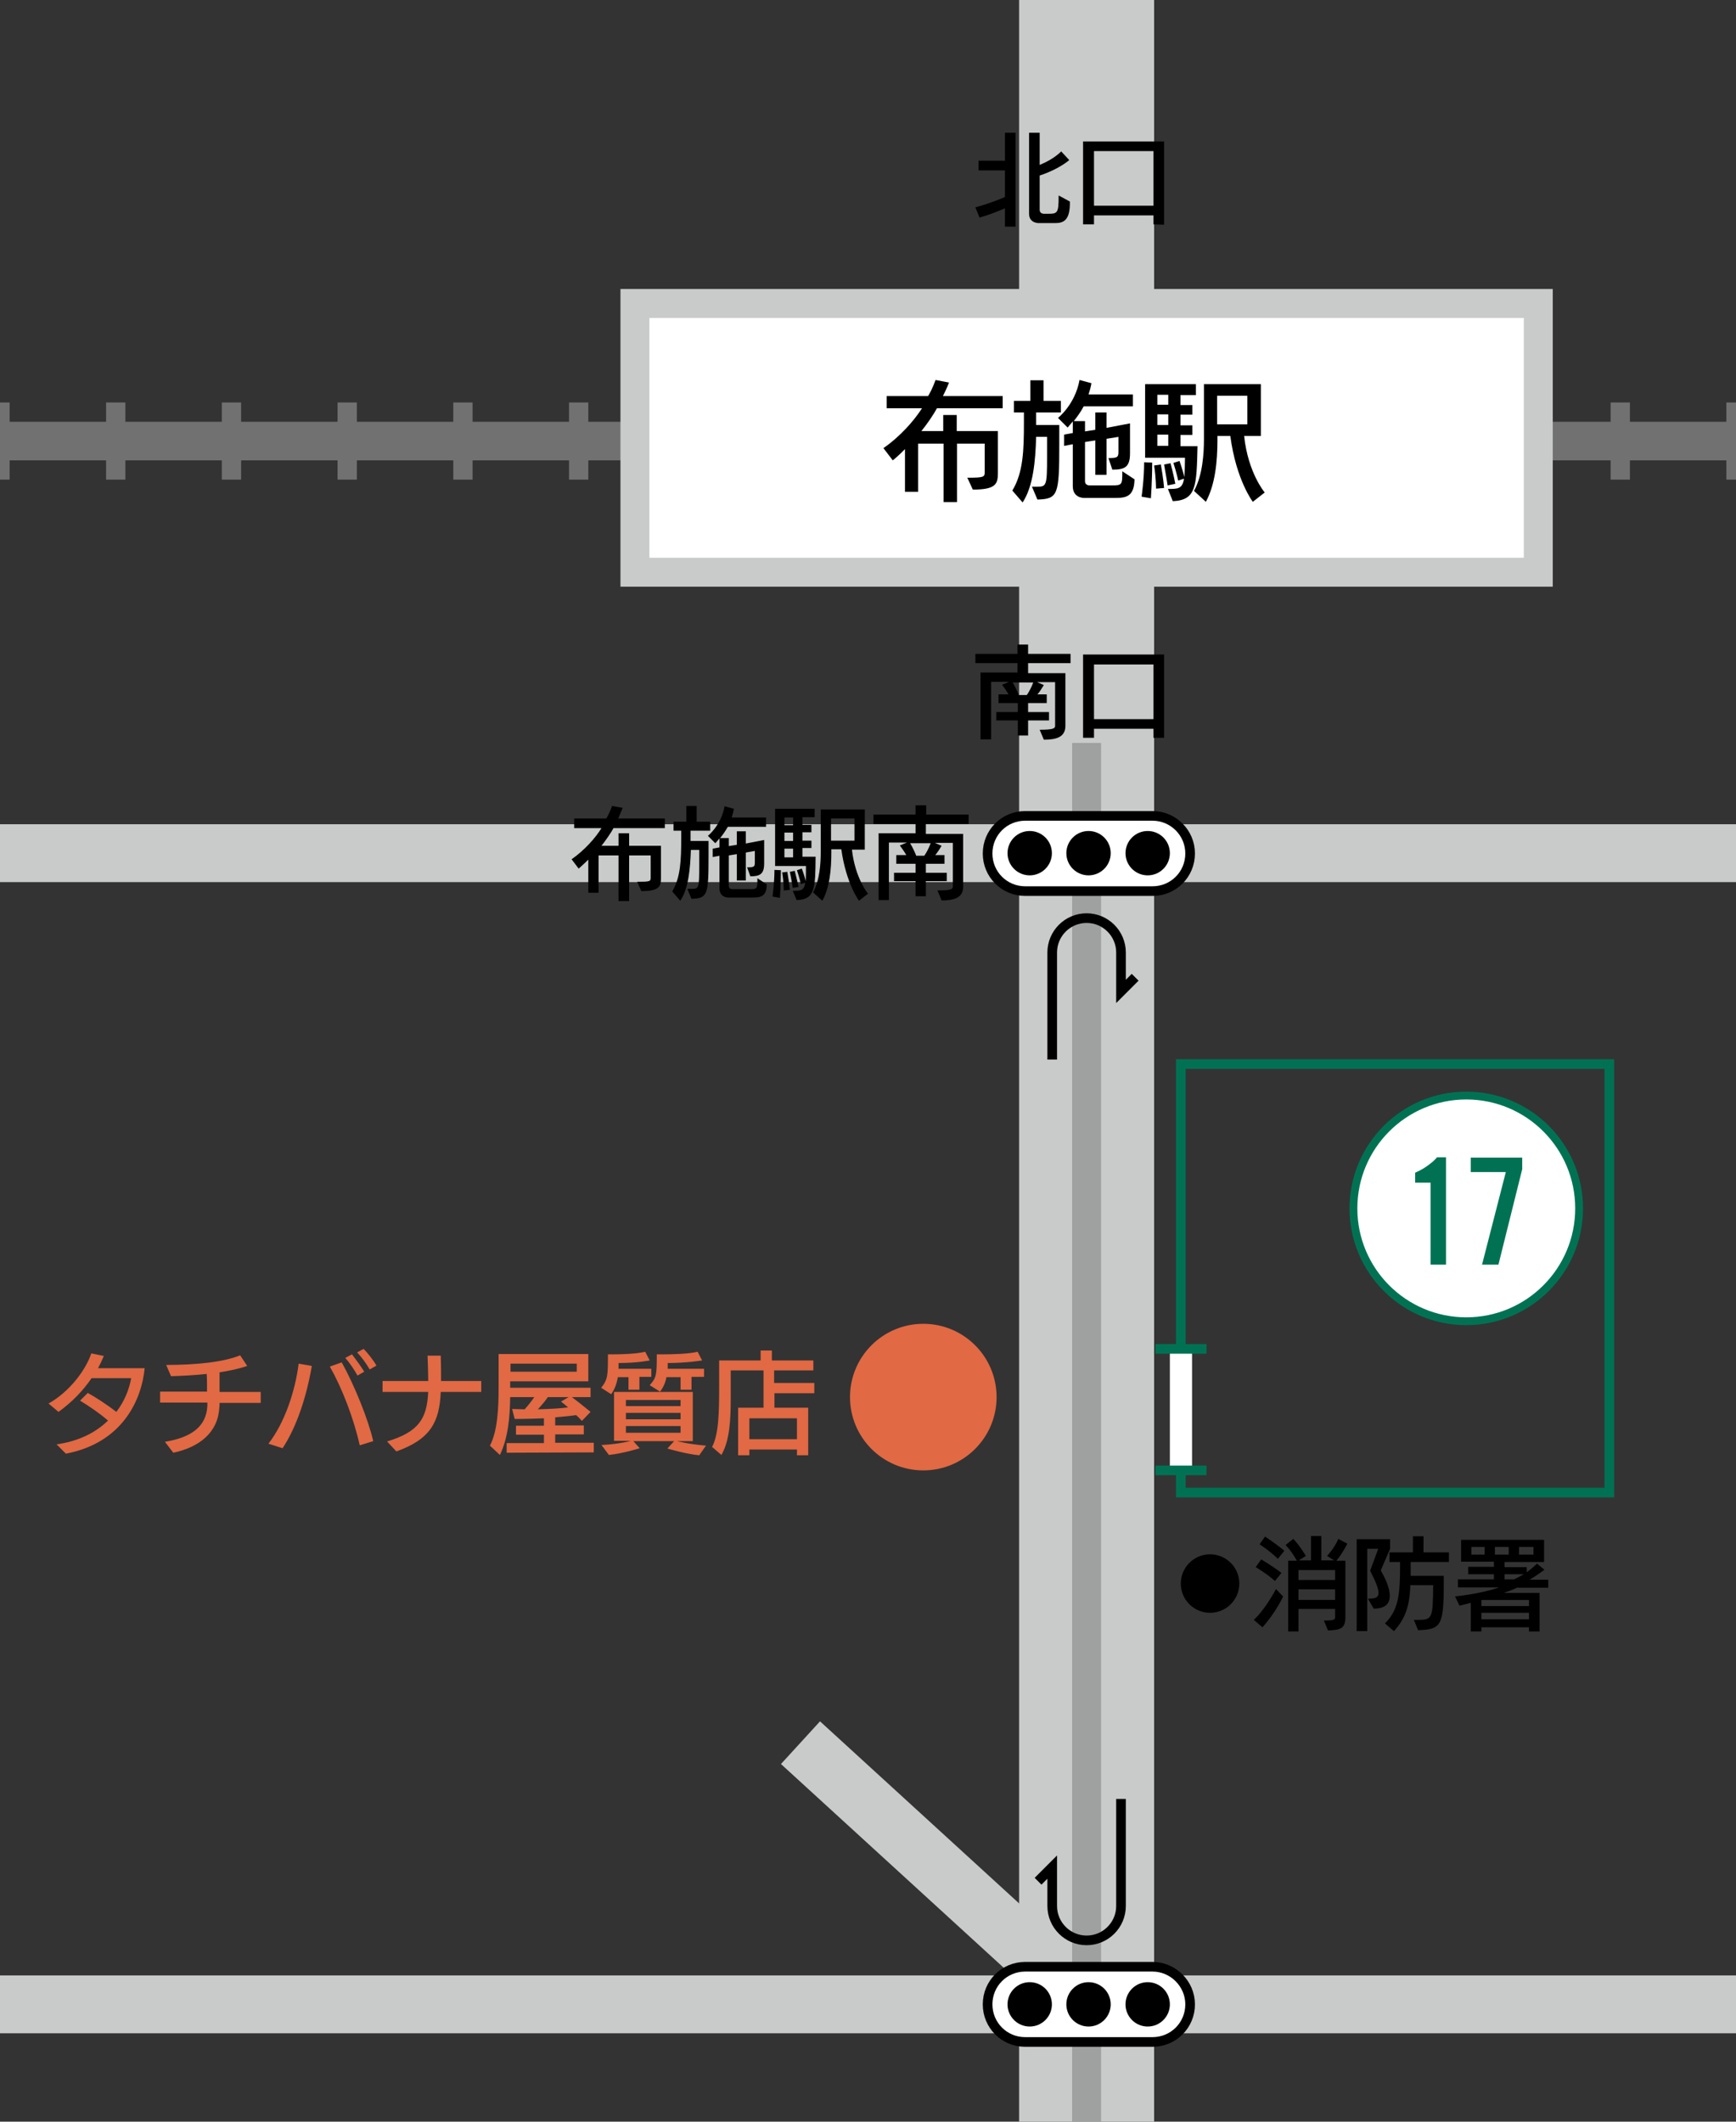 <svg version="1.1" id="レイヤー_1" xmlns="http://www.w3.org/2000/svg" x="0" y="0" viewBox="0 0 540 660" style="enable-background:new 0 0 540 660" xml:space="preserve"><rect x="0" y="0" width="540" height="660" fill="#333333" stroke="none"/><style>.st1{fill:none;stroke:#727171;stroke-width:24;stroke-miterlimit:10}.st4{fill:#e16943}.st5,.st6{fill:none;stroke:#c9caca;stroke-width:42;stroke-miterlimit:10}.st6{stroke-width:18}.st9{fill:#007253}.st10,.st12,.st13{fill:none;stroke:#007253;stroke-width:3;stroke-miterlimit:10}.st12,.st13{stroke:#000}.st13{fill:#fff}</style><path style="fill:none;stroke:#727171;stroke-width:12;stroke-miterlimit:10" d="M0 137.2h540"/><path class="st1" d="M0 137.2h3"/><path style="fill:none;stroke:#727171;stroke-width:24;stroke-miterlimit:10;stroke-dasharray:6,30" d="M33 137.2h489"/><path class="st1" d="M537 137.2h3"/><path style="fill:#fff;stroke:#c9caca;stroke-width:9;stroke-miterlimit:10" d="M197.5 94.4h281V178h-281z"/><path d="M291.5 126.9c-1 1.9-3.1 5-4.9 7.2h6.8v-5h4.2v5h12.8v13.1c0 3.4-.7 5.1-7.8 5.1l-1.7-3.7c5.2 0 5.4-.2 5.4-1.8V138h-8.6v18.2h-4.2V138h-7.9v15h-4.1v-13.3s-2.1 2.2-3.8 3.5l-2.9-3.8c5.2-3.6 9.5-8.5 12-12.4h-11v-3.8h12.9c1.5-2.5 2.3-5 2.3-5l4.2.8s-.8 2.1-1.9 4.2h18.6v3.8h-20.4zM322.3 128.1v4.1h7.2v6.1c0 15.7-.4 16.9-6.8 17.1l-1.7-4h1.6c2.9 0 3.1-.3 3.1-9.2v-6.3h-3.4c-.2 7.4-.9 15.4-4.2 20.4l-3.2-3.7c3.4-5.6 3.6-12.6 3.6-21.2v-3.1h-3.1v-3.6h5.1v-6.4h4.1v6.4h5.4v3.6h-7.7zm24.5 26.8h-9.5c-.7 0-3.6-.2-3.6-3.7v-13l-2.7.5v-3.5l2.7-.5v-3.6c-1 1.2-1.6 1.9-1.6 1.9l-3-3s5.3-4.1 6.7-11.8l3.7 1c-.2 1.2-.5 2.3-.9 3.5h13.8v3.7h-15.3c-1 1.9-2.3 3.6-3.1 4.6h3.5v3.2l3.2-.5v-5.4h3.5v4.8l7.3-1.4v9.3c0 4.3-1.6 5.1-5.5 5.1l-1.2-3.6c2.6 0 3.1-.2 3.1-1.8v-4.8l-3.7.6v11.2h-3.5V137l-3.2.5v12.2c0 1.2 1.1 1.3 1.5 1.3h6.8c3.3 0 3.3-.2 3.3-4.4l3.8 2.5c-.1 5.4-2.6 5.8-6.1 5.8zM358 155l-2.9-.5s.8-5.4.8-10.7l2.5.1c0 5.6-.4 11.1-.4 11.1zm6.8.9-1.5-3.8c3.1 0 4.5 0 5-3.2l-1.8.6s-.5-2.4-1.5-5.5l1.9-.6c.6 1.7 1.2 3.7 1.5 5 .1-1.3.2-3.7.2-6h-12.4v-22.9H372v3.4h-4.8v3.1h3.7v3h-3.7v3.3h3.7v3h-3.7v3.5h5.3c-.3 12.3-.3 16.8-7.7 17.1zm-5.2-3.9s0-3.3-.6-7.2l2.1-.3c.8 4.5 1 7.3 1 7.3l-2.5.2zm3.8-29.2H360v3.1h3.4v-3.1zm0 6.1H360v3.3h3.4v-3.3zm0 6.3H360v3.5h3.4v-3.5zm-.2 15.8s-.5-3.3-1.1-6.5l2-.4c.9 3.3 1.5 6.4 1.5 6.4l-2.4.5zm26.5 5.1s-5.2-6.8-7-20.5h-4v1.1c0 6.9-.7 14-3.6 19.4l-3.7-3.4c2.7-4.8 3.1-11.8 3.1-16v-17.2h17.7v16.1H387c1.2 11.5 6.4 17.6 6.4 17.6l-3.7 2.9zm-1.7-33h-9.4v8.9h9.4v-8.9z"/><path class="st4" d="m20.5 452.2-2.9-2.9c7.1-1 12.3-3.8 16-7.4-2.8-2.4-5.6-4.3-8.7-6.2l2.4-2.4c2.2 1.2 5.8 3.5 8.9 5.9 2.5-3.3 4-7 4.6-10.5H28.5c-2.6 3.8-6 7.4-10.3 10.5l-3.1-2.6c6.6-3.7 11.6-10.5 13.3-15.6l3.9.8c-.5 1.2-1.1 2.5-1.8 3.8H45c-.9 9.6-6.7 23.2-24.5 26.6zM53.9 451.9l-2.6-3.4c8-1.3 12.9-4.6 13.2-11.2v-1H49.8v-3.4h14.6c0-1.9 0-3.9-.1-5.5-3.8.4-7.6.6-11.1.7l-1.5-3.5c9.4 0 17.9-.9 23-3l2.2 3.3c-2.5.9-5.5 1.5-8.6 2v6.1h12.8v3.4H68.3c0 .6 0 1.1-.1 1.7-.5 7.8-6.6 12.2-14.3 13.8zM87.9 450.5l-4.4-1.4c5.1-6.6 8.3-16.3 9.4-24.9l4.1.7c-1.6 9.3-4.6 18.8-9.1 25.6zm24-.9c-1.9-8.5-5.5-17.8-9.3-24.5l3.7-1.3c4 7.2 8.3 17.9 9.8 24.5l-4.2 1.3zm1.4-22.9-2.1 1.2c-1-1.8-2.3-3.8-3.8-5.5l2.1-1.1c1.2 1.6 2.7 3.6 3.8 5.4zm3.8-1.9L115 426c-1.1-1.9-2.5-3.8-3.9-5.3l2-1.1c1.2 1.2 2.9 3.3 4 5.2zM137.2 429.6h12.5v3.4h-12.6c-.4 9.4-3.2 14.7-13.8 18.5l-2.9-3.1c9.9-3 12.4-7.1 12.8-15.4H119v-3.4h14.2c0-2.2-.1-4.7-.2-7.9h4.1c.1 3.3.1 5.7.1 7.9zM157.6 451.9v-3h11.6v-2.6h-8.7v-2.8h8.7v-2.3c-2.6.1-5.5.2-9.1.2l-.8-3.1c1.3 0 2.8.1 3.9.1 1.1-1.2 2.4-2.9 3-3.8h-7.5c-.1 6.2-.6 12.6-3.2 18l-3.1-2.9c2.4-4.6 2.7-11.8 2.7-18.3v-10.2H183v8.5h-24.3v2h25v2.9h-5.8c1.2.9 3.5 2.7 5.8 4.6L181 442c-.7-.8-1-1.1-1.8-1.8-1.2.2-3.2.4-6.5.7v2.5h8.9v2.8h-8.9v2.6h12v3l-27.1.1zm21.8-27.7h-20.6v2.5h20.6v-2.5zm-9 10.4c-.6 1-1.9 2.5-3.1 3.8 3.7-.1 7.5-.3 9.4-.6-1-.9-2.2-1.8-2.2-1.8l2.4-1.4h-6.5zM217.5 452.7c-4.2-.4-9.9-2.1-9.9-2.1l2.1-2.3H197l2 2.2s-5 1.6-9.6 2.1l-2.3-3.1c5.9-.3 9.1-1.3 9.1-1.3H191V433h24.5v15.3h-4.9s3.3.9 9 1.4l-2.1 3zm-18.6-24.3v3.9h-3.4v-3.9h-3.3c-.3 1.7-.9 3.7-2.1 5.3l-3.1-2c2.1-2.6 2.1-3.9 2.1-10.4h1.5c2.4 0 7.2-.1 10.1-.8l1.4 2.7s-3.8.8-9.7.8v1.8h10.2v2.5h-3.7zm12.8 7.1h-17v1.9h17v-1.9zm0 4h-17v2h17v-2zm0 4.1h-17v2.1h17v-2.1zm3.4-15.2v3.9h-3.4v-3.9h-4.4c-.2 1.3-.9 3.2-2 4.5l-3.2-2c2.1-2.4 2.2-3.1 2.2-9.6h1.8c2.8 0 8.1-.1 10.9-.8l1.4 2.7s-4.8.8-10.7.8v1.8H219v2.5h-3.9zM240.9 433.4v4.5h10.5v14.8h-3.5v-1.8h-14.8v1.8h-3.5v-14.8h7.9v-11.6h-10.2V434.9c0 6.8-.3 13.2-2.9 17.7l-2.9-2.5c2.1-4 2.2-10.9 2.2-19v-7.9h12.9v-3.1h3.5v3.1H253v3.1h-12.2v3.9h12.5v3.2h-12.4zm7 7.8h-14.8v6.5h14.8v-6.5z"/><path class="st5" d="M338 178v482"/><path class="st6" d="m338 623.5-89-81.4"/><path style="fill:none;stroke:#9fa0a0;stroke-width:9;stroke-miterlimit:10" d="M338 231.1V660"/><path class="st5" d="M338 0v94.4"/><path class="st6" d="M0 623.5h540M0 265.4h540"/><circle cx="456.1" cy="375.9" r="35.1" style="fill:#fff;stroke:#007253;stroke-width:2.434;stroke-miterlimit:10"/><path class="st9" d="M449.8 360.1v33.3H445v-25.5h-4.8v-3.1c1.3-.6 2.5-1.2 3.6-2 1.4-1 2.5-1.9 3.2-2.8h2.8zM473.5 360.1v3.6l-7.4 29.7H461l7.4-28.8h-10.9v-4.5h16z"/><circle class="st4" cx="287.2" cy="434.6" r="22.8"/><circle cx="376.4" cy="492.6" r="9.1"/><path d="M319.8 206.5v2.9h11.6v16.4c0 3.5-2.8 4.3-6.7 4.3l-1.3-3.1c4.2 0 4.8-.4 4.8-1.2v-13.6h-5.6l2.1.9c-.5.8-1.4 2.3-2 2.9h2.9v2.7h-5.8v2.8h6.5v2.6h-6.5v4.7h-3.2v-4.7h-6.7v-2.6h6.7v-2.8h-6V216h3.1c-.4-.8-1.4-2.2-2-3l2.2-.9h-5.6V230H305v-20.8h11.5v-2.9h-13.1v-2.9h13.1v-2.9h3.3v2.9H333v2.9h-13.2zm-4.8 5.8c.8 1.3 1.6 3.1 1.9 3.9h2.5c.6-.8 1.5-2.5 2-3.9H315zM358.8 229.5v-2.8h-18.5v2.8h-3.4v-25.9h25.2v25.9h-3.3zm0-22.8h-18.5v17h18.5v-17zM190.9 257.5c-.8 1.5-2.4 3.8-3.8 5.6h5.3v-3.9h3.3v3.9h9.9v10.1c0 2.6-.6 4-6.1 4l-1.3-2.9c4.1 0 4.2-.1 4.2-1.4v-6.8h-6.7v14.2h-3.3v-14.2h-6.2v11.6H183v-10.3s-1.7 1.7-3 2.8l-2.2-2.9c4-2.8 7.4-6.6 9.3-9.7h-8.5v-3h10c1.2-2 1.8-3.9 1.8-3.9l3.3.6s-.7 1.6-1.4 3.3h14.5v3h-15.9zM214.8 258.4v3.2h5.6v4.7c0 12.2-.3 13.1-5.3 13.3l-1.3-3.1h1.3c2.3 0 2.4-.2 2.4-7.2v-4.9h-2.6c-.2 5.7-.7 12-3.3 15.8l-2.5-2.9c2.6-4.3 2.8-9.8 2.8-16.5v-2.4h-2.4v-2.8h4v-4.9h3.2v4.9h4.2v2.8h-6.1zm19.1 20.8h-7.3c-.6 0-2.8-.2-2.8-2.9v-10.1l-2.1.4V264l2.1-.4v-2.8c-.8 1-1.3 1.5-1.3 1.5l-2.3-2.3s4.1-3.2 5.2-9.2l2.9.8c-.2.9-.4 1.8-.7 2.7h10.7v2.9h-11.9c-.8 1.4-1.8 2.8-2.4 3.5h2.7v2.5l2.5-.4v-4.2h2.8v3.8l5.7-1.1v7.3c0 3.3-1.3 4-4.3 4l-1-2.8c2 0 2.4-.1 2.4-1.4v-3.7l-2.8.5v8.7h-2.8v-8.2l-2.5.4v9.5c0 .9.8 1 1.2 1H233.1c2.5 0 2.5-.1 2.5-3.4l2.9 1.9c0 3.9-2 4.1-4.6 4.1zM242.6 279.3l-2.3-.4s.6-4.2.6-8.3l2 .1c0 4.4-.3 8.6-.3 8.6zm5.2.7-1.2-2.9c2.4 0 3.5 0 3.9-2.5l-1.4.4s-.4-1.9-1.2-4.3l1.5-.5c.5 1.3 1 2.8 1.2 3.9.1-1 .1-2.9.1-4.7h-9.6v-17.8h12.3v2.6h-3.8v2.4h2.8v2.3h-2.8v2.6h2.8v2.3h-2.8v2.7h4.1c-.1 9.8-.1 13.3-5.9 13.5zm-4-3s0-2.6-.5-5.6l1.6-.2c.6 3.5.8 5.6.8 5.6l-1.9.2zm2.9-22.7H244v2.4h2.7v-2.4zm0 4.7H244v2.6h2.7V259zm0 5H244v2.7h2.7V264zm-.1 12.2s-.4-2.6-.9-5l1.5-.3c.7 2.6 1.2 5 1.2 5l-1.8.3zm20.6 4s-4-5.3-5.5-16h-3.1v.9c0 5.4-.5 10.9-2.8 15.1l-2.9-2.6c2.1-3.7 2.4-9.2 2.4-12.4v-13.4H269v12.5h-4c1 8.9 5 13.7 5 13.7l-2.8 2.2zm-1.4-25.6h-7.3v6.9h7.3v-6.9zM288 256.5v2.9h11.6v16.4c0 3.5-2.8 4.3-6.7 4.3l-1.3-3.1c4.2 0 4.8-.4 4.8-1.2v-13.6h-5.6l2.1.9c-.5.8-1.4 2.3-2 2.9h2.9v2.7H288v2.8h6.5v2.6H288v4.7h-3.2v-4.7h-6.7v-2.6h6.7v-2.8h-6V266h3.1c-.4-.8-1.4-2.2-2-3l2.2-.9h-5.6V280h-3.2v-20.8h11.5v-2.9h-13.1v-2.9h13.1v-2.9h3.3v2.9h13.2v2.9H288zm-4.9 5.8c.8 1.3 1.6 3.1 1.9 3.9h2.5c.6-.8 1.5-2.5 2-3.9h-6.4zM312.6 70.5v-5.7c-1.7.7-4.2 1.8-7.9 2.9l-1.3-3.2c5.1-1.4 7.9-2.7 9.2-3.2V53h-8.2v-3h8.2v-8.7h3.3v29.2h-3.3zm15.6-1.1H323s-2.9 0-2.9-2.9V41.3h3.3v10c4.5-1.8 6.7-4.2 6.7-4.2l2.5 2.7s-3.1 2.8-9.2 4.8v10.7c0 1.2 1.3 1.2 1.3 1.2h1.3c3 0 3.3-.2 3.3-5.7l3.5 1.9c.1 5.8-1.9 6.7-4.6 6.7zM358.8 69.8V67h-18.5v2.8h-3.4V44h25.2v25.9l-3.3-.1zm0-22.8h-18.5v17h18.5V47zM392.7 506.2l-2.7-2.3c3.8-3.5 6.9-9.6 6.9-9.6l2.2 2.3c.1 0-2.4 5.2-6.4 9.6zm3.9-14.4c-2.7-2.4-6-4.3-6-4.3l1.7-2.4s3.2 1.8 6.3 4.2l-2 2.5zm.9-6.9c-2.8-2.7-5.7-4.5-5.7-4.5l1.7-2.4s3 1.9 6 4.4l-2 2.5zm18.2.6h2.8V503c0 3.8-1.7 4-5.4 4.2l-1.3-3.1c3.4 0 3.5-.3 3.5-1.1v-2.5h-11.4v7h-3.2v-22h2.7c-.8-1.5-2-3.3-3.5-4.9l2.4-1.9c2 2.1 3.9 5.3 3.9 5.3l-2.2 1.4h3.8v-7.6h3.2v7.6h4l-2.2-1.4s2.3-2.4 3.5-5.3l2.8 1.5c-1.1 2.2-2.6 4.4-3.4 5.3zm-.4 2.9h-11.4v3.1h11.4v-3.1zm0 6h-11.4v3.3h11.4v-3.3zM429.5 488.5c1.2 2.1 2.8 5.3 2.8 7.9 0 2.3-1.2 4-5 4l-1.8-3.1c2.1 0 3.3-.2 3.3-1.8 0-1.2-.8-3.4-2.6-6.9l2.5-6.8h-3.4v25.6H422v-28.6h10.4v3l-2.9 6.7zm9.3-2.6v4.3h10.3v2.2c0 13.3-.8 14.5-8 14.7l-1.3-3.2h1c4.8 0 4.9-.3 5-10.8h-7.1c-.2 6.5-1.6 10.5-5.1 14.3l-2.8-2.4c4.3-4.2 4.7-9.3 4.7-17.8v-1.3h-3.3v-3h7.3v-5h3.3v5h7.9v3h-11.9zM472.1 493.8c-1.5.7-2.8 1.2-4.3 1.7h11.1v12h-3.3v-1.3h-14.8v1.3h-3.3v-8.9c-1.9.5-3.5.9-3.5.9l-1.4-2.9s7.7-.7 13.7-2.8h-12.8v-2.5h11.2v-1.6h-8v-2.3h8v-1.6h-10.2V479h25.8v6.9H468v1.6h6.9v1.6c1.1-.8 2.5-2 3.2-2.7l2.3 1.9c-1.3 1-3.2 2.3-4.6 3.1h5.8v2.5h-9.5zm-10.3-12.6h-4.1v2.4h4.1v-2.4zm13.8 16.5h-14.8v1.9h14.8v-1.9zm0 4h-14.8v2h14.8v-2zm-6.3-20.5H465v2.4h4.3v-2.4zm-1.3 8.5v1.6h3c1-.5 2.1-1.1 3-1.6h-6zm9-8.5h-4.5v2.4h4.5v-2.4z"/><path class="st10" d="M367.3 331h133.3v133.3H367.3z"/><path style="fill:#fff" d="M363.9 419.6h6.9v37.8h-6.9z"/><path class="st10" d="M359.4 419.6h15.9M359.4 457.4h15.9"/><path class="st12" d="M348.7 559.6v33.3c0 5.9-4.8 10.7-10.7 10.7-5.9 0-10.7-4.8-10.7-10.7v-12.1l-4.4 4.4M327.3 329.6v-33.3c0-5.9 4.8-10.7 10.7-10.7 5.9 0 10.7 4.8 10.7 10.7v12.1l4.4-4.4"/><path class="st13" d="M358.5 253.8h-39.6c-6.5 0-11.7 5.2-11.7 11.7 0 6.5 5.2 11.7 11.7 11.7h39.6c6.5 0 11.7-5.2 11.7-11.7 0-6.5-5.3-11.7-11.7-11.7z"/><circle cx="357" cy="265.4" r="6.9"/><circle cx="338.6" cy="265.4" r="6.9"/><circle cx="320.3" cy="265.4" r="6.9"/><path class="st13" d="M358.5 611.8h-39.6c-6.5 0-11.7 5.2-11.7 11.7 0 6.5 5.2 11.7 11.7 11.7h39.6c6.5 0 11.7-5.2 11.7-11.7 0-6.4-5.3-11.7-11.7-11.7z"/><circle cx="357" cy="623.5" r="6.9"/><circle cx="338.6" cy="623.5" r="6.9"/><circle cx="320.3" cy="623.5" r="6.9"/><path style="fill:none" d="M0 0h540v660H0z"/></svg>